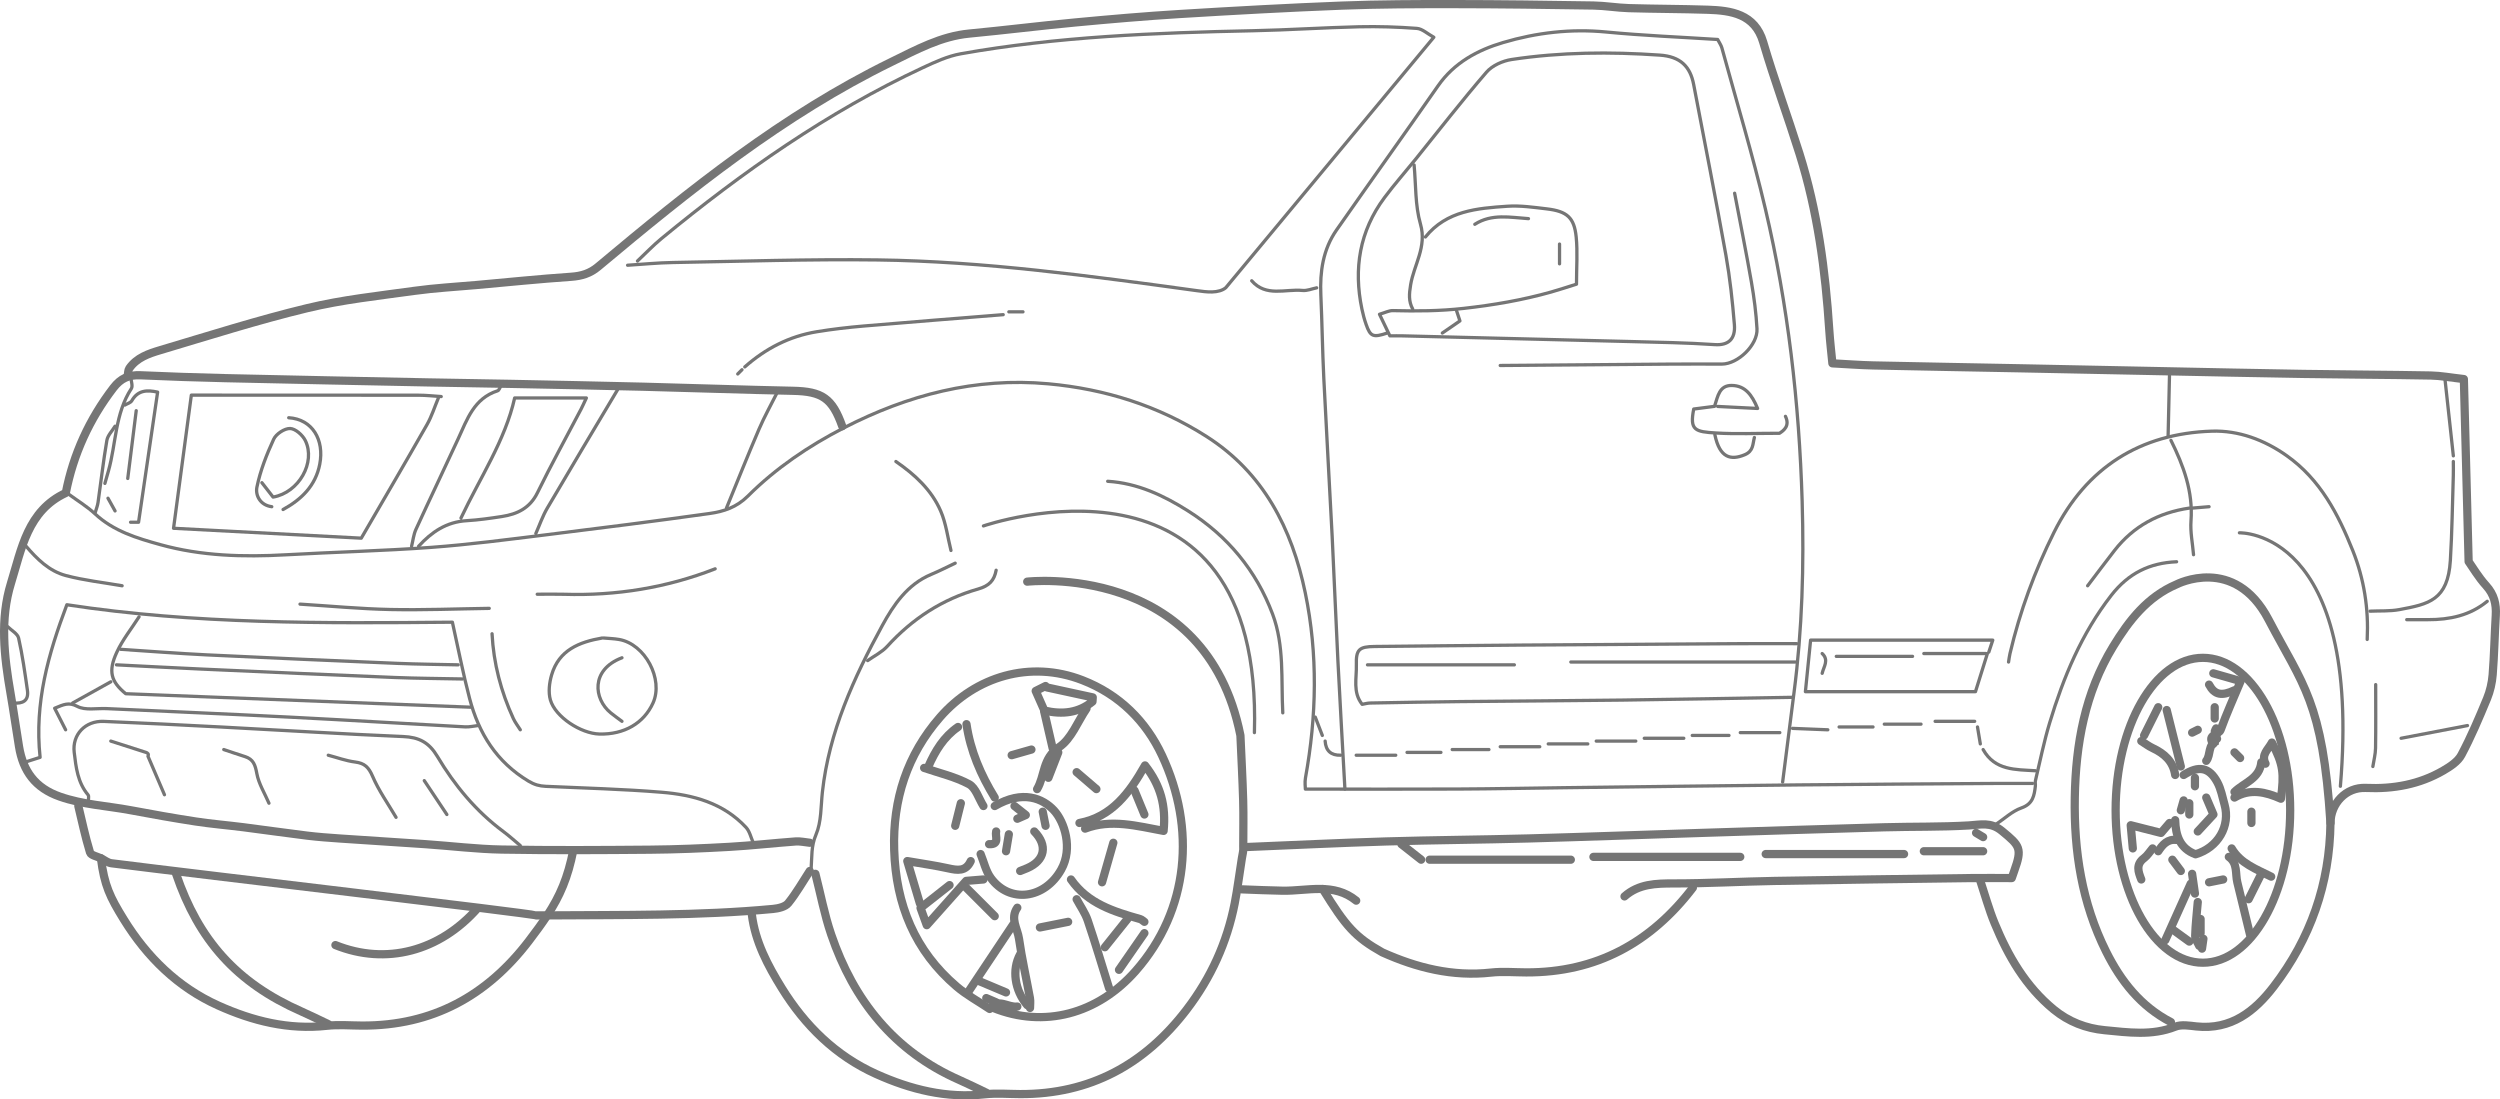 <?xml version="1.0" encoding="UTF-8"?><svg id="Layer_2" xmlns="http://www.w3.org/2000/svg" viewBox="0 0 3037.75 1335.94"><defs><style>.cls-1{stroke-width:10px;}.cls-1,.cls-2{fill:none;stroke:#757575;stroke-linecap:round;stroke-linejoin:round;}.cls-2{stroke-width:4px;}</style></defs><g id="Layer_2-2"><g><path class="cls-1" d="M407.56,1148.38c61.35,24.75,126.56,7.73,172.92-44.93"/><path class="cls-1" d="M122.64,1042.89c4.13,32.92,10.92,47.02,27.85,74.43,28.14,45.55,65.5,82.37,114.8,104.53,41.69,18.74,85.39,29.71,132,24.57,14.13-1.56,28.57-.28,42.87-.23,85.08,.28,151.48-36.03,202.51-102.91,8.56-11.22,15.92-21.24,22.29-30.98,15.48-23.69,25.09-45.73,31.68-79.31"/><path class="cls-1" d="M213.94,1061.78c27.35,80.32,73.12,132.41,152.42,167.29,11,4.84,21.75,10.25,32.62,15.4"/><path class="cls-1" d="M1607.22,1080.18c28.14,45.55,39.26,58.38,72.42,77.04,41.69,18.74,85.39,29.71,132,24.57,14.13-1.56,28.57-.28,42.87-.23,85.08,.28,151.48-36.03,202.51-102.91"/><path class="cls-2" d="M1194.97,639.06s340.18-117.89,329.27,251.14"/><ellipse class="cls-1" cx="2676.75" cy="984.56" rx="106.05" ry="185.24"/><path class="cls-2" d="M2721.12,647.43s149.02-4.84,122.68,307.97"/><path class="cls-1" d="M2406.28,1070.36c5.72,17.16,10.49,34.7,17.35,51.39,16.41,39.96,37.7,76.74,71.79,104.84,18.15,14.96,39.34,23.04,61.89,25.19,28.57,2.73,57.53,7.02,85.92-4.26,7.41-2.94,17.07-1.22,25.55-.31,42.09,4.53,70.99-18.43,94-48.46,44.67-58.28,68.09-124.84,68.97-198.74,.28-23.81,18.81-43.69,42.92-42.61,33.58,1.51,65.19-4.21,94.25-21.1,8.29-4.82,17.67-10.93,21.92-18.92,11.77-22.09,21.58-45.28,31.15-68.46,3.76-9.11,6.07-19.25,6.86-29.09,1.91-23.96,2.31-48.03,3.77-72.04,.84-13.81-2.04-25.51-11.83-36.28-9.33-10.26-16.44-22.52-21.16-29.16-2-76.49-3.86-147.99-5.78-221.74-15.97-1.78-28.08-4.1-40.24-4.33-51.46-.97-102.94-1.12-154.41-1.93-58.34-.92-116.67-2.22-175.01-3.39-56.05-1.12-112.09-2.31-168.14-3.42-60.05-1.18-120.1-2.19-180.15-3.51-15.44-.34-30.86-1.55-49.36-2.53-1.2-12.63-2.87-26.44-3.77-40.3-4.71-72.73-14.29-144.67-36.21-214.43-14.25-45.37-30.73-90.07-44.13-135.69-10.09-34.34-39.41-38.33-67.28-39.25-32.01-1.05-64.06-.99-96.07-1.95-14.32-.43-28.59-2.94-42.9-3.17-56.61-.91-113.24-1.67-169.86-1.73-45.18-.04-90.4,.07-135.53,1.82-65.8,2.55-131.58,6.2-197.31,10.23-42.37,2.6-84.69,6.28-126.96,10.26-42.94,4.04-85.76,9.41-128.7,13.49-34.58,3.28-64.09,19.53-94.4,34.34-131.89,64.44-245.13,155.55-356.73,249-9.76,8.17-20.1,11.32-32.68,12.18-38.37,2.63-76.66,6.56-114.97,10.01-25.17,2.26-50.47,3.59-75.46,7.08-43.57,6.08-87.63,10.74-130.27,21.04-60.12,14.53-119.21,33.36-178.53,51.02-14.08,4.19-28.61,9.07-37.68,22.18-1.52,2.2-1.28,5.63-1.85,8.49"/><path class="cls-2" d="M762.6,322.29c18.3-1.14,36.59-3,54.91-3.31,82.92-1.42,165.88-4.21,248.77-3.14,130.18,1.68,259.01,19.62,387.77,37.3,6.25,.86,12.6,1.78,18.86,1.59,6.34-.19,12.64-1.74,16.58-5.18,83.39-100.39,166.77-200.77,252.75-304.28-7.83-4.28-14-10.28-20.58-10.77-23.36-1.74-46.88-2.52-70.31-1.97-42.91,1.01-85.78,3.92-128.69,4.81-118.92,2.47-237.68,7.09-355.08,27.98-15.95,2.84-31.44,10-46.32,16.93-115.74,53.92-219.22,126.73-317.41,207.53-10.29,8.47-19.52,18.21-29.24,27.36"/><path class="cls-2" d="M2166.08,950.26c4.58-36.03,9.05-72.07,13.75-108.09,10.1-77.49,12.31-155.42,9.96-233.33-3.61-119.69-17.27-238.42-44.7-355.07-15.46-65.73-35.02-130.5-52.86-195.67-.86-3.14-2.94-5.94-5.08-10.13-45.09-2.91-90.42-4.72-135.5-9.08-42.82-4.14-84.53,.74-125.15,12.77-31.19,9.24-59.55,24.51-79.16,52.67-40.81,58.59-82.47,116.59-123.32,175.16-16.45,23.58-20.32,50.62-19.07,78.85,1.5,33.73,1.96,67.5,3.6,101.22,3.13,64.07,6.93,128.11,10.16,192.17,2.53,50.32,4.43,100.66,6.97,150.98,2.62,52.06,5.67,104.09,8.53,156.13"/><path class="cls-2" d="M2183.24,782.11c-24.02,0-48.04-.12-72.06,.02-88.08,.52-176.15,1.05-264.22,1.72-58.91,.44-117.81,1.11-176.72,1.7-18.69,.19-22.68,3.63-22.12,22.29,.49,16.17-4.65,33.32,7.03,47.99,3.08-.51,6.5-1.53,9.94-1.59,36.6-.68,73.2-1.36,109.81-1.75,65.2-.69,130.4-.97,195.59-1.81,69.2-.89,138.4-2.23,207.61-3.37"/><path class="cls-1" d="M1206.98,1224.77c61.35,24.75,126.56,7.73,172.92-44.93,65.25-74.12,73.28-173.62,32.12-261.79-19.38-41.51-51.65-74.08-96.85-91.58-63.53-24.59-129.77-4.56-173.05,45.15-39.73,45.62-57.54,99.74-55.59,161,2.12,66.57,25.04,122.74,76.01,166.21,11.87,10.12,25.9,17.7,39.98,27.15,10.14-14.03,22.24-1.29,33.63-2.92"/><path class="cls-2" d="M1732,287.98c25.8-32.02,62.91-34.87,99.54-37.37,15.86-1.08,32.07,1.31,48,3.2,24.57,2.92,33.31,10.51,35.69,34.21,1.82,18.14,.36,36.6,.36,57.27-10.88,3.39-20.82,6.73-30.9,9.57-34.82,9.82-70.14,15.83-106.26,19.88-28.86,3.24-57.2,3.43-85.9,2.68-4.8-.13-9.67,2.55-16.3,4.44,4.89,10.18,8.43,17.56,12.6,26.23,5.4,0,10.56-.11,15.72,.02,92.08,2.27,184.16,4.48,276.23,6.89,34.32,.9,68.69,1.43,102.92,3.75,16.08,1.09,25.25-6.36,23.75-24.36-2.34-28.11-5.3-56.3-10.26-84.05-12.39-69.34-26.04-138.45-39.22-207.65-4.18-21.96-16.1-33.99-41.19-35.72-60.12-4.14-120.34-3.69-180.06,5.34-10.83,1.64-23.52,7.33-30.46,15.37-29.76,34.46-57.66,70.51-86.29,105.94-12.52,15.49-25.72,30.47-37.62,46.42-30.36,40.7-37.75,86.38-27.51,135.45,1.33,6.37,3.01,12.72,5.17,18.86,5.19,14.81,8.54,16.03,25.66,10.32"/><path class="cls-1" d="M1515.81,1029.18c56.05-2.29,112.08-5.05,168.15-6.73,57.75-1.73,115.53-2.08,173.28-3.65,70.36-1.92,140.69-4.53,211.04-6.76,73.78-2.34,147.55-4.74,221.33-6.81,34.3-.96,68.68-.24,102.92-2.25,14.35-.84,26.26-4.58,40,6.71,21.99,18.07,24.89,21.1,14.94,48.66-.86,2.38-1.66,4.79-2.97,8.58-17.58,0-34.76-.2-51.93,.03-78.93,1.07-157.85,2.07-236.77,3.47-40.61,.72-81.21,3.04-121.82,3.03-21.82,0-42.66,.41-60.05,15.77"/><path class="cls-1" d="M1647.92,1094.38c-27.29-22.19-58.97-11.62-89.22-12.07-16.59-.24-33.17-1.09-49.76-1.66"/><path class="cls-2" d="M536.12,481.86c-9.15-.57-18.3-1.63-27.45-1.64-84.64-.13-169.29-.08-253.93-.08h-22.25c-7.13,53.4-14.11,105.59-21.62,161.78,76.28,4.02,151.85,8,228.1,12.01,26.7-45.98,53.57-91.74,79.81-137.86,5.79-10.18,9.33-21.63,13.9-32.5"/><path class="cls-2" d="M2469.76,951.97h-37.75c-2.86,0-5.72-.02-8.58,0-78.92,.57-157.85,.97-236.77,1.76-94.94,.95-189.88,2.23-284.81,3.39-43.47,.53-86.93,1.44-130.4,1.64-61.19,.28-122.38,.07-185.3,.07,0-2.29-.87-8.16,.13-13.7,13.56-74.96,15.25-149.95-.25-224.76-16.22-78.29-50.83-145.97-120.19-190.15-58.3-37.14-122.93-57.52-191.96-63.86-88.53-8.12-170.81,13.52-248.62,53.58-42.47,21.87-82.39,48.79-116.26,82.61-14.08,14.06-29.77,19-46.95,21.42-66.24,9.31-132.6,17.76-199,25.93-46.26,5.69-92.54,11.79-138.99,15.2-58.8,4.31-117.81,5.72-176.69,9.03-51.51,2.89-102.69,1.53-152.64-12.35-28.3-7.87-56.62-16.3-79.17-37.32-9.81-9.14-21.56-16.2-32.42-24.21"/><path class="cls-1" d="M1248.16,706.77s216.96-24.78,259.08,186.87c1.14,26.31,2.59,52.61,3.33,78.93,.53,18.87,.1,37.77,.1,56.65,.45,4.26-.89,8.93-1.67,13.7-2.97,18.28-5.17,36.71-8.74,54.87-9.31,47.4-28.81,90.26-58.17,128.74-51.03,66.89-117.42,103.2-202.51,102.91-14.3-.05-28.74-1.32-42.87,.23-46.61,5.14-90.31-5.83-132-24.57-49.3-22.16-86.66-58.99-114.8-104.53-16.93-27.41-32.19-56.12-36.33-89.04"/><path class="cls-2" d="M1160.65,684.32c-9.72,4.58-19.29,9.52-29.2,13.66-28.9,12.07-45.71,37.04-59.41,62.17-34.55,63.39-64.63,128.93-72.73,202.12-1.93,17.48-1.14,36.34-7.81,51.91-6.01,14.03-4.82,27.1-5.86,40.75"/><path class="cls-2" d="M2644.77,682.6c-32.75,1.38-58.46,13.9-79.38,40.82-36.18,46.56-58.04,99.39-74.83,154.84-6.98,23.07-11.69,46.82-17.3,70.3-.52,2.16,.16,4.59-.11,6.84-1.36,11.44-2.94,21.39-16.91,26.32-11.31,3.99-20.79,13.14-31.09,20.01"/><path class="cls-2" d="M632.21,1027.46c-6.86-5.72-13.47-11.78-20.63-17.1-33.27-24.69-59.21-56.11-80.15-91.26-10.15-17.03-22.31-23.33-41.61-24.13-73.82-3.06-147.56-7.73-221.35-11.59-47.46-2.49-94.93-4.82-142.41-6.81-22.39-.94-38.49,15.92-35.89,37.64,2.18,18.19,4.17,36.64,16.83,51.65,1.41,1.67,.19,5.56,.19,8.42"/><path class="cls-1" d="M2637.91,1241.93c-36.74-19-60.87-49.74-78.85-85.82-29.34-58.87-39.11-121.72-37.98-186.98,1.12-64.98,12.27-127.2,46.57-183.53,19.25-31.6,41.57-60.42,77.12-75.55,0,0,70.32-36.47,111.81,42.9,41.49,79.37,65.89,99.57,75.16,247.06"/><path class="cls-2" d="M2416.58,792.41c1.31-3.95,2.61-7.89,4.83-14.58h-221.35c-2.22,21.99-4.18,41.47-6.32,62.62h206.65c4.98-15.94,9.73-31.13,14.48-46.32"/><path class="cls-1" d="M1023.39,517.89c-12.07-34.05-24.47-42.3-60.05-43.03-60.63-1.24-121.24-3.45-181.87-4.97-53.75-1.35-107.52-2.38-161.28-3.46-33.17-.67-66.34-1.08-99.51-1.75-82.36-1.67-164.71-3.29-247.07-5.19-34.32-.79-68.64-1.96-102.94-3.5-14.02-.63-23.91,3.58-32.91,15.34-29.17,38.11-48.54,80.3-57.82,127.65-46.42,21.58-53.72,67.94-66.56,109.53-13.53,43.84-8.37,89.02-.61,133.67,3.77,21.67,6.79,43.48,10.38,65.18,4.9,29.61,19.48,50.04,49.54,60.59,28.14,9.88,57.33,11.16,85.99,16.54,26.24,4.93,52.54,9.62,78.93,13.67,19.34,2.96,38.89,4.56,58.31,7.03,25.76,3.28,51.45,7.02,77.22,10.18,13.1,1.6,26.28,2.57,39.45,3.47,34.88,2.4,69.78,4.51,104.66,6.93,30.89,2.14,61.74,5.99,92.66,6.53,60.03,1.05,120.1,.68,180.15,.15,32.03-.28,64.08-1.62,96.07-3.44,26.92-1.52,53.76-4.59,80.66-6.56,5.65-.41,11.43,1,17.15,1.57"/><path class="cls-2" d="M79.74,886.77c-4.39-8.63-8.78-17.27-13.33-26.2,11.04-4.57,17.27-7.71,27.57-2.22,9.59,5.11,23.5,2.13,35.51,2.68,74.35,3.44,148.71,6.58,223.04,10.38,70.94,3.62,141.84,7.98,212.76,11.82,5.1,.28,10.29-1.03,15.44-1.6"/><path class="cls-2" d="M2107.74,234.79c6.86,36.03,14.14,71.99,20.42,108.12,3.25,18.71,5.72,37.66,6.76,56.6,1.08,19.52-23.15,42.86-42.62,42.88-20.59,.01-41.18-.13-61.77,.03-69.2,.51-138.4,1.12-207.6,1.69"/><path class="cls-2" d="M168.96,749.51c-9.15,14.3-20.01,27.81-27.05,43.08-10.73,23.25-7.18,35.52,10.84,50.35,139.16,5.44,279.29,10.91,419.41,16.38"/><path class="cls-2" d="M915.3,1024.03c-2.86-6.29-4.34-13.86-8.8-18.66-27.6-29.75-64.39-39.59-102.75-42.73-46.77-3.84-93.76-5-140.66-7.17-7.63-.35-13.67-1.96-20.94-6.33-38.72-23.24-60.42-58.02-71.48-100.17-8.02-30.58-14-61.7-20.97-92.94-156.33,1.39-312.81,2.58-468.45-21.2-22.4,59.47-39.61,118.96-32.52,185.41-5.63,1.8-12.19,3.9-18.74,5.99"/><path class="cls-2" d="M141.5,807.85c34.31,1.72,68.62,3.57,102.95,5.12,78.35,3.52,156.7,7.05,235.06,10.24,27.43,1.11,54.9,1.23,82.35,1.8"/><path class="cls-2" d="M146.65,788.98c34.89,2.29,69.75,5.07,104.67,6.76,77.19,3.75,154.41,7.09,231.62,10.32,24.57,1.03,49.18,1.22,73.77,1.79"/><path class="cls-2" d="M1558.71,866.18c-2.11-40.22,2.06-81.49-12.38-119.96-19.87-52.97-54.62-94.92-102.61-125.33-29.96-18.98-61.57-33.83-97.76-36.08"/><path class="cls-2" d="M2876.39,776.97c1.89-37.24-3.82-73.63-17.53-107.94-17.7-44.3-39.46-86.35-80.17-115.24-27.46-19.49-58.8-30.93-91.01-29.89-87.21,2.8-152.68,44.34-191.83,122.86-23.37,46.88-41.48,96.15-53.52,147.38-.79,3.38-1.17,6.86-1.74,10.29"/><path class="cls-2" d="M1218.99,382.35c-56.62,4.58-113.25,8.96-169.85,13.83-18.93,1.63-37.86,3.83-56.61,6.9-33.34,5.46-62.29,20.42-87.53,42.75"/><path class="cls-1" d="M990.8,1061.78c6.29,24.59,11,49.72,19.16,73.68,27.35,80.32,76.53,141.98,155.83,176.86,11,4.84,21.75,10.25,32.62,15.4"/><path class="cls-2" d="M508.67,663.73c15.75-17.28,33.91-29.62,58.33-31.04,14.35-.84,28.66-2.88,42.89-5.08,18.74-2.9,34-10.17,43.19-28.94,16.75-34.22,35.19-67.62,52.89-101.37,1.67-3.18,3.09-6.48,6.51-13.72h-87.12c-11.52,51.59-42.16,96.99-65.21,145.84"/><path class="cls-2" d="M2181.52,804.42h-272.8"/><path class="cls-1" d="M1191.54,1037.76c4,9.72,6.31,20.68,12.31,28.95,22.83,31.42,65.48,25.81,85.59-10.02,14.58-25.98,3.93-58.32-8.81-72.01-13.46-14.47-37.72-25.2-71.94-5.26"/><path class="cls-2" d="M318.23,586.52c4.72,6.07,9.44,12.14,13.59,17.48,31.35-5.38,52.15-42.33,39.15-68.72-3.27-6.64-12.01-14.39-18.46-14.6-6.71-.22-16.98,6.56-19.93,12.95-8.61,18.64-16.27,38.21-20.4,58.22-2.04,9.9,3.86,22.06,18.06,23.85"/><path class="cls-2" d="M594.46,739.22c-40.03,.57-80.09,2.24-120.1,1.39-36.63-.77-73.21-4.25-109.81-6.54"/><path class="cls-2" d="M868.98,691.18c-59.05,23.03-120.31,32.9-183.59,30.93-10.86-.34-21.73-.05-32.6-.05"/><path class="cls-2" d="M158.66,634.56h9.7c7.88-53.78,15.5-105.8,23.16-158.09-12.71-2.79-23.89-2.58-31.35,10.42-1.45,2.53-5.52,3.55-8.38,5.26"/><path class="cls-2" d="M608.19,469.85c-1.14,1.72-1.95,4.5-3.48,4.99-28.72,9.14-37.11,34.73-48.05,58.47-16.92,36.71-34.43,73.15-51.24,109.91-2.89,6.32-3.6,13.65-5.31,20.51"/><path class="cls-2" d="M1840.09,807.85h-178.44"/><path class="cls-1" d="M2114.61,1041.19h-178.44"/><path class="cls-2" d="M750.59,473.28c-28.6,48.04-57.38,95.97-85.63,144.21-5.66,9.66-9.31,20.5-13.88,30.79"/><path class="cls-1" d="M1908.72,1044.62h-171.57"/><path class="cls-1" d="M1311.64,1000.01c39.24-7.41,60.63-36.34,79.66-69.95,19.13,24.47,25.6,49.18,22.59,79.56-32.48-5.98-63.93-14.76-95.39-2.75"/><path class="cls-1" d="M2313.63,1037.76h-168.14"/><path class="cls-2" d="M1210.41,692.89c-2.32,12.55-8.44,19-22.13,22.9-43.17,12.3-79.82,36.06-110.2,69.55-6.46,7.12-15.79,11.64-23.8,17.36"/><path class="cls-1" d="M2643.05,996.58c.53,18.76,5.88,34.5,24.76,41.47,27.39-8.15,42.49-34.45,35.24-60.33-2.58-9.23-4.32-19.05-8.81-27.31-9.95-18.32-22.48-20.47-40.9-8.73"/><path class="cls-1" d="M2715.11,969.13c18.87-11.29,37.75-6.94,56.44,1.41,3.96-30.86,3.24-41.12-10.97-68.24-4.55,8.73-13.45,14.58-7.72,25.65"/><path class="cls-2" d="M944.47,476.71c-7.43,14.87-15.6,29.42-22.15,44.67-13.66,31.81-26.46,63.99-39.61,96.02"/><path class="cls-2" d="M2087.15,493.87c15.44,.78,30.88,1.55,48.49,2.44-6.91-16.66-15.15-27.71-31.34-27.94-15.15-.21-16.94,13.02-20.97,25.37-8.07,1.04-16.73,2.16-25.29,3.27-5.13,26.02,1.67,27.6,27.41,29.14,24.5,1.47,49.16,.32,76.81,.32,5.31-3.44,12.79-9.01,7.24-20.59"/><path class="cls-2" d="M2660.21,617.4c-36.96,5.42-67.74,21.8-90.9,51.5-11.04,14.16-21.76,28.57-32.63,42.87"/><path class="cls-2" d="M343.96,619.12c22.31-12.26,39.46-28.85,44.55-54.92,5.82-29.86-8.98-54.82-37.68-56.61"/><path class="cls-2" d="M2981.05,560.78c0,5.72,.16,11.44-.03,17.16-1.09,34.32-1.53,68.67-3.58,102.93-2.91,48.59-26.51,53.21-61.64,59.8-11.71,2.2-23.97,1.4-35.98,1.97"/><path class="cls-1" d="M1194.97,1068.64c-6.29,.52-12.59,1.04-20.95,1.73-14.65,16.46-30.26,33.99-47.92,53.82-3.36-9.29-5.46-15.1-7.56-20.93,12.24-9.64,23.75-18.7,35.26-27.77"/><path class="cls-1" d="M1179.53,1046.34c-6,12.95-16.19,11.26-27.49,8.75-15.23-3.38-30.73-5.52-49.6-8.8,5.6,18.82,10.46,35.17,15.32,51.52"/><path class="cls-2" d="M31.7,663.73c13.33,15.59,28.17,30.25,48.16,35.58,22.35,5.96,45.63,8.46,68.51,12.46"/><path class="cls-2" d="M597.89,770.1c1.84,36,10.84,70.23,25.82,102.9,2.23,4.86,5.63,9.19,8.49,13.77"/><path class="cls-2" d="M1088.59,560.78c22.9,15.81,43.32,34.45,54.46,60.24,6.46,14.95,8.45,31.83,12.46,47.85"/><path class="cls-2" d="M398.87,917.66c10.87,2.86,21.59,6.87,32.64,8.26,11.45,1.44,16.5,6.34,21.15,17.22,7.49,17.54,18.84,33.43,28.57,50.01"/><path class="cls-1" d="M1308.21,1092.66c4.58,8.58,10.41,16.73,13.49,25.82,9.23,27.23,17.39,54.82,25.97,82.28"/><path class="cls-2" d="M16.26,854.17c11.35,1.11,18.89-2.6,17.05-15.43-3.04-21.22-6.02-42.5-10.7-63.38-1.19-5.33-8.64-9.26-13.22-13.84"/><path class="cls-1" d="M95.18,979.42c4.34,17.91,8.11,36.29,14.23,56.47,1.02,3.37,8.61,4.8,13.23,7,4.26,2.03,8.12,5.46,12.8,6.06,109.37,13.92,510.19,60.77,515.64,63.34h13.87c89.69-.67,184.88,.61,274.35-7.84,6.45-.61,14.85-2.54,18.46-6.99,9.84-12.14,17.59-25.96,26.17-39.11"/><path class="cls-2" d="M2886.69,831.87c0,25.74,.25,51.48-.16,77.21-.12,7.45-2.13,14.87-3.27,22.31"/><path class="cls-2" d="M134.64,900.5c14.3,4.58,28.61,9.1,42.87,13.78,1.92,.63,3.58,2.03,2.29,4.61,6.68,15.6,13.36,31.2,20.04,46.81"/><path class="cls-2" d="M3022.23,730.64c-20.97,17.28-45.7,22.41-72.06,22.31-8.58-.03-17.16,0-25.74,0"/><path class="cls-1" d="M2708.25,1041.19c10.97,7.78,7.75,20.29,10.31,30.88,5.11,21.17,10.28,42.32,15.43,63.49"/><path class="cls-2" d="M2970.76,459.55c3.43,31.46,6.86,62.91,10.29,94.37"/><path class="cls-2" d="M2323.93,797.55h-92.65"/><path class="cls-2" d="M139.79,517.89c-3.43,5.72-8.89,11.09-9.94,17.22-4.28,25.02-7.14,50.28-10.73,75.42-.58,4.08-2.21,8.02-3.35,12.02"/><path class="cls-1" d="M1174.38,879.91c4.72,32.32,17.36,61.6,34.31,89.22"/><path class="cls-2" d="M755.74,799.27c-38.43,14.58-34.25,50.16-13.7,66.89,4.43,3.61,9.13,6.89,13.7,10.32"/><path class="cls-2" d="M1718.27,200.48c2.29,24.02,1.16,49.03,7.74,71.81,8.02,27.77-8,49.44-11.98,73.9-1.78,10.92-2.56,19.84,2.53,29.3"/><path class="cls-2" d="M271.9,910.79c8.58,2.86,17.12,5.85,25.75,8.54,10.25,3.2,12.51,10.24,14.39,20.5,2.3,12.53,9.62,24.14,14.76,36.15"/><path class="cls-2" d="M165.52,499.02c-3.43,27.45-6.86,54.9-10.29,82.36"/><path class="cls-2" d="M2637.91,535.05c15.28,30.81,26.97,62.29,24.37,97.82-.99,13.57,1.94,27.43,3.08,41.15"/><path class="cls-2" d="M1520.96,341.17c17.46,20.09,40.88,9.72,61.79,11.76,5.55,.54,11.41-2.03,17.13-3.18"/><path class="cls-2" d="M2998.21,881.63c-26.88,5.15-53.76,10.29-80.64,15.44"/><path class="cls-1" d="M1122.91,933.1c18.3,6.29,37.63,10.67,54.46,19.69,8.25,4.42,11.88,17.48,17.6,26.63"/><path class="cls-2" d="M2413.14,794.12h-75.49"/><path class="cls-2" d="M2636.19,454.41c-.57,25.16-1.14,50.33-1.72,75.49"/><path class="cls-2" d="M2083.72,528.18c5.92,28.56,19.56,31.31,36.2,24.42,10.85-4.49,9.69-13.05,11.84-20.99"/><path class="cls-1" d="M2409.71,1034.33h-72.06"/><path class="cls-1" d="M1301.34,1068.64c20.39,29.37,52.03,39.03,84.05,48.12,1.89,.54,3.45,2.21,5.17,3.35"/><path class="cls-1" d="M2632.76,862.75c5.72,22.88,11.44,45.75,17.16,68.63"/><path class="cls-1" d="M1231,1123.55c-18.3,27.45-36.6,54.9-54.9,82.36"/><path class="cls-2" d="M1857.24,265.68c-22.13-1.47-44.62-6.37-65.2,6.86"/><path class="cls-2" d="M2409.71,910.79c14.26,25.59,39.46,24.22,63.48,25.74"/><path class="cls-1" d="M1236.15,1102.96c-9.08,13.02,.3,25.36,2.05,37.7,3.43,24.18,8.91,48.07,13.29,72.13,.71,3.87,.1,7.99,.1,11.99"/><path class="cls-1" d="M1239.58,1159.58c-10.24,18.52-6.76,43.58,8.58,61.77"/><path class="cls-1" d="M1256.74,1010.31c16.59,16.96,13.08,35.22-8.58,44.6-2.83,1.22-5.71,2.3-8.57,3.44"/><path class="cls-1" d="M2661.93,1073.79c-10.29,22.88-20.59,45.75-30.88,68.63"/><path class="cls-1" d="M1272.18,835.3c18.54,4.03,37.09,8.06,55.63,12.08-.12,1.72-.23,3.44-.35,5.16-16.85,13.52-36.04,16.06-58.45,10.85-3.31-7.48-6.63-14.97-10.54-23.81,4.67-2.34,8.33-4.17,11.99-6"/><path class="cls-1" d="M2601.88,900.5c4.58,2.86,8.92,6.22,13.77,8.49,14.3,6.69,24.97,16.17,27.41,32.69"/><path class="cls-2" d="M158.98,458.58c.31,4.6,2.62,10.51,.61,13.6-19.91,30.48-18.45,66.71-27.81,99.97-1.43,5.08-2.88,10.15-4.32,15.22"/><path class="cls-1" d="M2670.51,1096.09c-1.14,13.73-2.73,27.44-3.15,41.19-.12,3.95,3.15,8,4.87,12"/><path class="cls-1" d="M1320.22,861.04c-10.87,16.01-18.47,36.96-33.39,46.84-20.36,13.47-16.95,34.68-26.66,50.96"/><path class="cls-1" d="M1164.09,883.34c-17.37,11.99-27.76,29.23-36.03,48.04"/><path class="cls-2" d="M1695.97,917.66h-48.04"/><path class="cls-2" d="M2162.65,890.2h-48.04"/><path class="cls-2" d="M2045.98,897.07h-48.04"/><path class="cls-2" d="M1987.64,900.5h-48.04"/><path class="cls-2" d="M1929.31,903.93h-48.04"/><path class="cls-1" d="M1352.82,1024.03c-4.58,16.01-9.15,32.03-13.73,48.04"/><path class="cls-2" d="M1870.97,907.36h-48.04"/><path class="cls-2" d="M2399.42,876.48h-48.04"/><path class="cls-2" d="M134.64,828.44c-15.44,8.58-30.88,17.16-46.32,25.74"/><path class="cls-1" d="M2747.71,926.24c-1.98,20.05-20.99,24.69-32.6,36.03"/><path class="cls-1" d="M1390.56,1133.84c-10.29,14.87-20.59,29.74-30.88,44.61"/><path class="cls-2" d="M2334.22,879.91h-44.61"/><path class="cls-2" d="M1809.2,910.79h-44.61"/><path class="cls-1" d="M1268.75,864.47c3.43,14.87,6.86,29.74,10.29,44.61"/><path class="cls-2" d="M2100.88,893.64h-44.61"/><path class="cls-2" d="M2178.09,885.06c14.3,.57,28.6,1.14,42.89,1.72"/><path class="cls-2" d="M2275.89,883.34h-41.18"/><path class="cls-2" d="M1750.87,914.23h-41.18"/><path class="cls-1" d="M2689.38,818.14c11.1,3.17,22.21,6.34,33.22,9.49-8.87,21.29-17.34,40-24.31,59.26-2.28,6.3-17.3,5.69-8.91,17.04"/><path class="cls-2" d="M515.54,948.54c9.15,13.73,18.3,27.45,27.45,41.18"/><path class="cls-1" d="M2615.6,1030.9c-3.43,4-6.29,8.77-10.41,11.86-10.32,7.76-6.91,16.68-3.32,25.89"/><path class="cls-2" d="M1769.74,377.2c1.47,4.46,2.95,8.93,4.21,12.74-7.78,5.36-14.57,10.04-21.37,14.72"/><path class="cls-1" d="M1369.97,1116.68c-9.15,11.44-18.3,22.88-27.45,34.31"/><path class="cls-1" d="M1172.66,1077.22c12.01,12.01,24.02,24.02,36.03,36.03"/><path class="cls-1" d="M2622.46,859.32c-5.72,11.44-11.44,22.88-17.16,34.31"/><path class="cls-1" d="M1297.91,1120.11c-11.44,2.29-22.88,4.58-34.31,6.86"/><path class="cls-1" d="M1189.82,1192.17c10.87,4.58,21.73,9.15,32.6,13.73"/><path class="cls-1" d="M1285.9,914.23c-4,10.29-8.01,20.59-12.01,30.88"/><path class="cls-1" d="M2591.58,1030.9c-.78-8.6-1.56-17.2-2.55-28.16,11.51,2.93,23.37,5.94,36.82,9.36,3-3.5,6.67-7.79,10.34-12.08"/><path class="cls-1" d="M2747.71,1061.78c-5.15,10.29-10.29,20.59-15.44,30.88"/><path class="cls-1" d="M1378.55,960.55c4,9.72,8.01,19.45,12.01,29.17"/><path class="cls-1" d="M1167.52,975.99c-2.29,9.15-4.58,18.3-6.86,27.45"/><path class="cls-1" d="M1702.83,1025.75c8.01,6.29,16.01,12.58,24.02,18.87"/><path class="cls-1" d="M2711.68,1030.9c10.89,18.61,30.33,25.26,48.04,34.31"/><path class="cls-2" d="M1610.18,900.5c.77,11.79,7.11,17.46,18.87,17.16"/><path class="cls-1" d="M1253.3,910.79c-8.01,2.29-16.01,4.58-24.02,6.86"/><path class="cls-2" d="M1894.99,296.56v24.02"/><path class="cls-1" d="M1308.21,938.25c8.01,6.86,16.01,13.73,24.02,20.59"/><path class="cls-1" d="M2644.77,1020.6c-11.07-1.33-16.98,5.72-22.3,13.73"/><path class="cls-2" d="M1598.17,871.33c2.86,7.43,5.72,14.87,8.58,22.3"/><path class="cls-1" d="M2663.64,1061.78c1.14,8.01,2.29,16.01,3.43,24.02"/><path class="cls-1" d="M2680.8,969.13c2.41,5.67,4.83,11.33,8.76,20.56-5.76,6.23-12.41,13.43-19.05,20.62"/><path class="cls-1" d="M1225.85,1013.74c-1.14,6.86-2.29,13.73-3.43,20.59"/><path class="cls-1" d="M1210.41,1010.31c-1.48,5.91,4.78,16.13-8.58,15.44"/><path class="cls-2" d="M2402.85,883.34c1.14,6.86,2.29,13.73,3.43,20.59"/><path class="cls-2" d="M2684.23,615.69c-6.86,.57-13.73,1.14-20.59,1.72"/><path class="cls-1" d="M1267.03,986.29c1.14,5.72,2.29,11.44,3.43,17.16"/><path class="cls-1" d="M2641.34,1130.41c6.29,4.58,12.58,9.15,18.87,13.73"/><path class="cls-1" d="M2692.81,893.64c.57,2.29,1.75,6.54,1.63,6.58-12.33,3.82-7.7,17.07-13.64,24.3"/><path class="cls-2" d="M1243.01,378.91h-17.16"/><path class="cls-1" d="M2701.39,1068.64c-5.72,1.14-11.44,2.29-17.16,3.43"/><path class="cls-1" d="M2673.94,1116.68v17.16"/><path class="cls-2" d="M131.21,605.39c2.86,5.15,5.72,10.29,8.58,15.44"/><path class="cls-2" d="M2214.12,794.12c8.58,8.01,1.74,16.01,0,24.02"/><path class="cls-1" d="M2735.7,986.29v13.73"/><path class="cls-1" d="M2691.09,859.32v13.73"/><path class="cls-1" d="M2639.62,1044.62c3.43,4.58,6.86,9.15,10.29,13.73"/><path class="cls-1" d="M2660.21,975.99v13.73"/><path class="cls-1" d="M2667.07,945.11v10.29"/><path class="cls-1" d="M2653.35,972.56c-1.14,4-2.29,8.01-3.43,12.01"/><path class="cls-1" d="M2715.11,838.73c-15.7,7.46-24.29,5.55-30.88-6.86"/><path class="cls-1" d="M2677.37,1140.7c-.57,4-1.14,8.01-1.72,12.01"/><path class="cls-1" d="M1232.72,979.42c3.15,2.5,6.3,5.01,13.75,10.92-4.74,2.08-7.53,3.3-10.31,4.52"/><path class="cls-1" d="M2409.71,1017.17c-2.86-1.72-5.72-3.43-8.58-5.15"/><path class="cls-1" d="M2715.11,914.23c2.29,2.29,4.58,4.58,6.86,6.86"/><path class="cls-1" d="M1198.4,1212.76c4,1.72,8.01,3.43,12.01,5.15"/><path class="cls-1" d="M2670.51,886.77l-6.86,3.43"/><path class="cls-2" d="M901.58,449.26l-5.15,5.15"/><path class="cls-1" d="M2692.81,885.06c-.57,1.14-1.34,2.24-1.61,3.46-.09,.42,1.04,1.12,1.61,1.69"/><path class="cls-2" d="M731.72,775.25c-27.83,4.84-52.58,14.61-61.41,44.71-2.83,9.63-4.22,21.28-1.51,30.62,6,20.64,37.1,40.76,59.49,41.34,30.09,.78,54.03-13.08,65.2-37.75,13.07-28.87-9.69-71.65-41.19-77.14-6.2-1.08-12.57-1.22-18.86-1.79"/></g></g></svg>